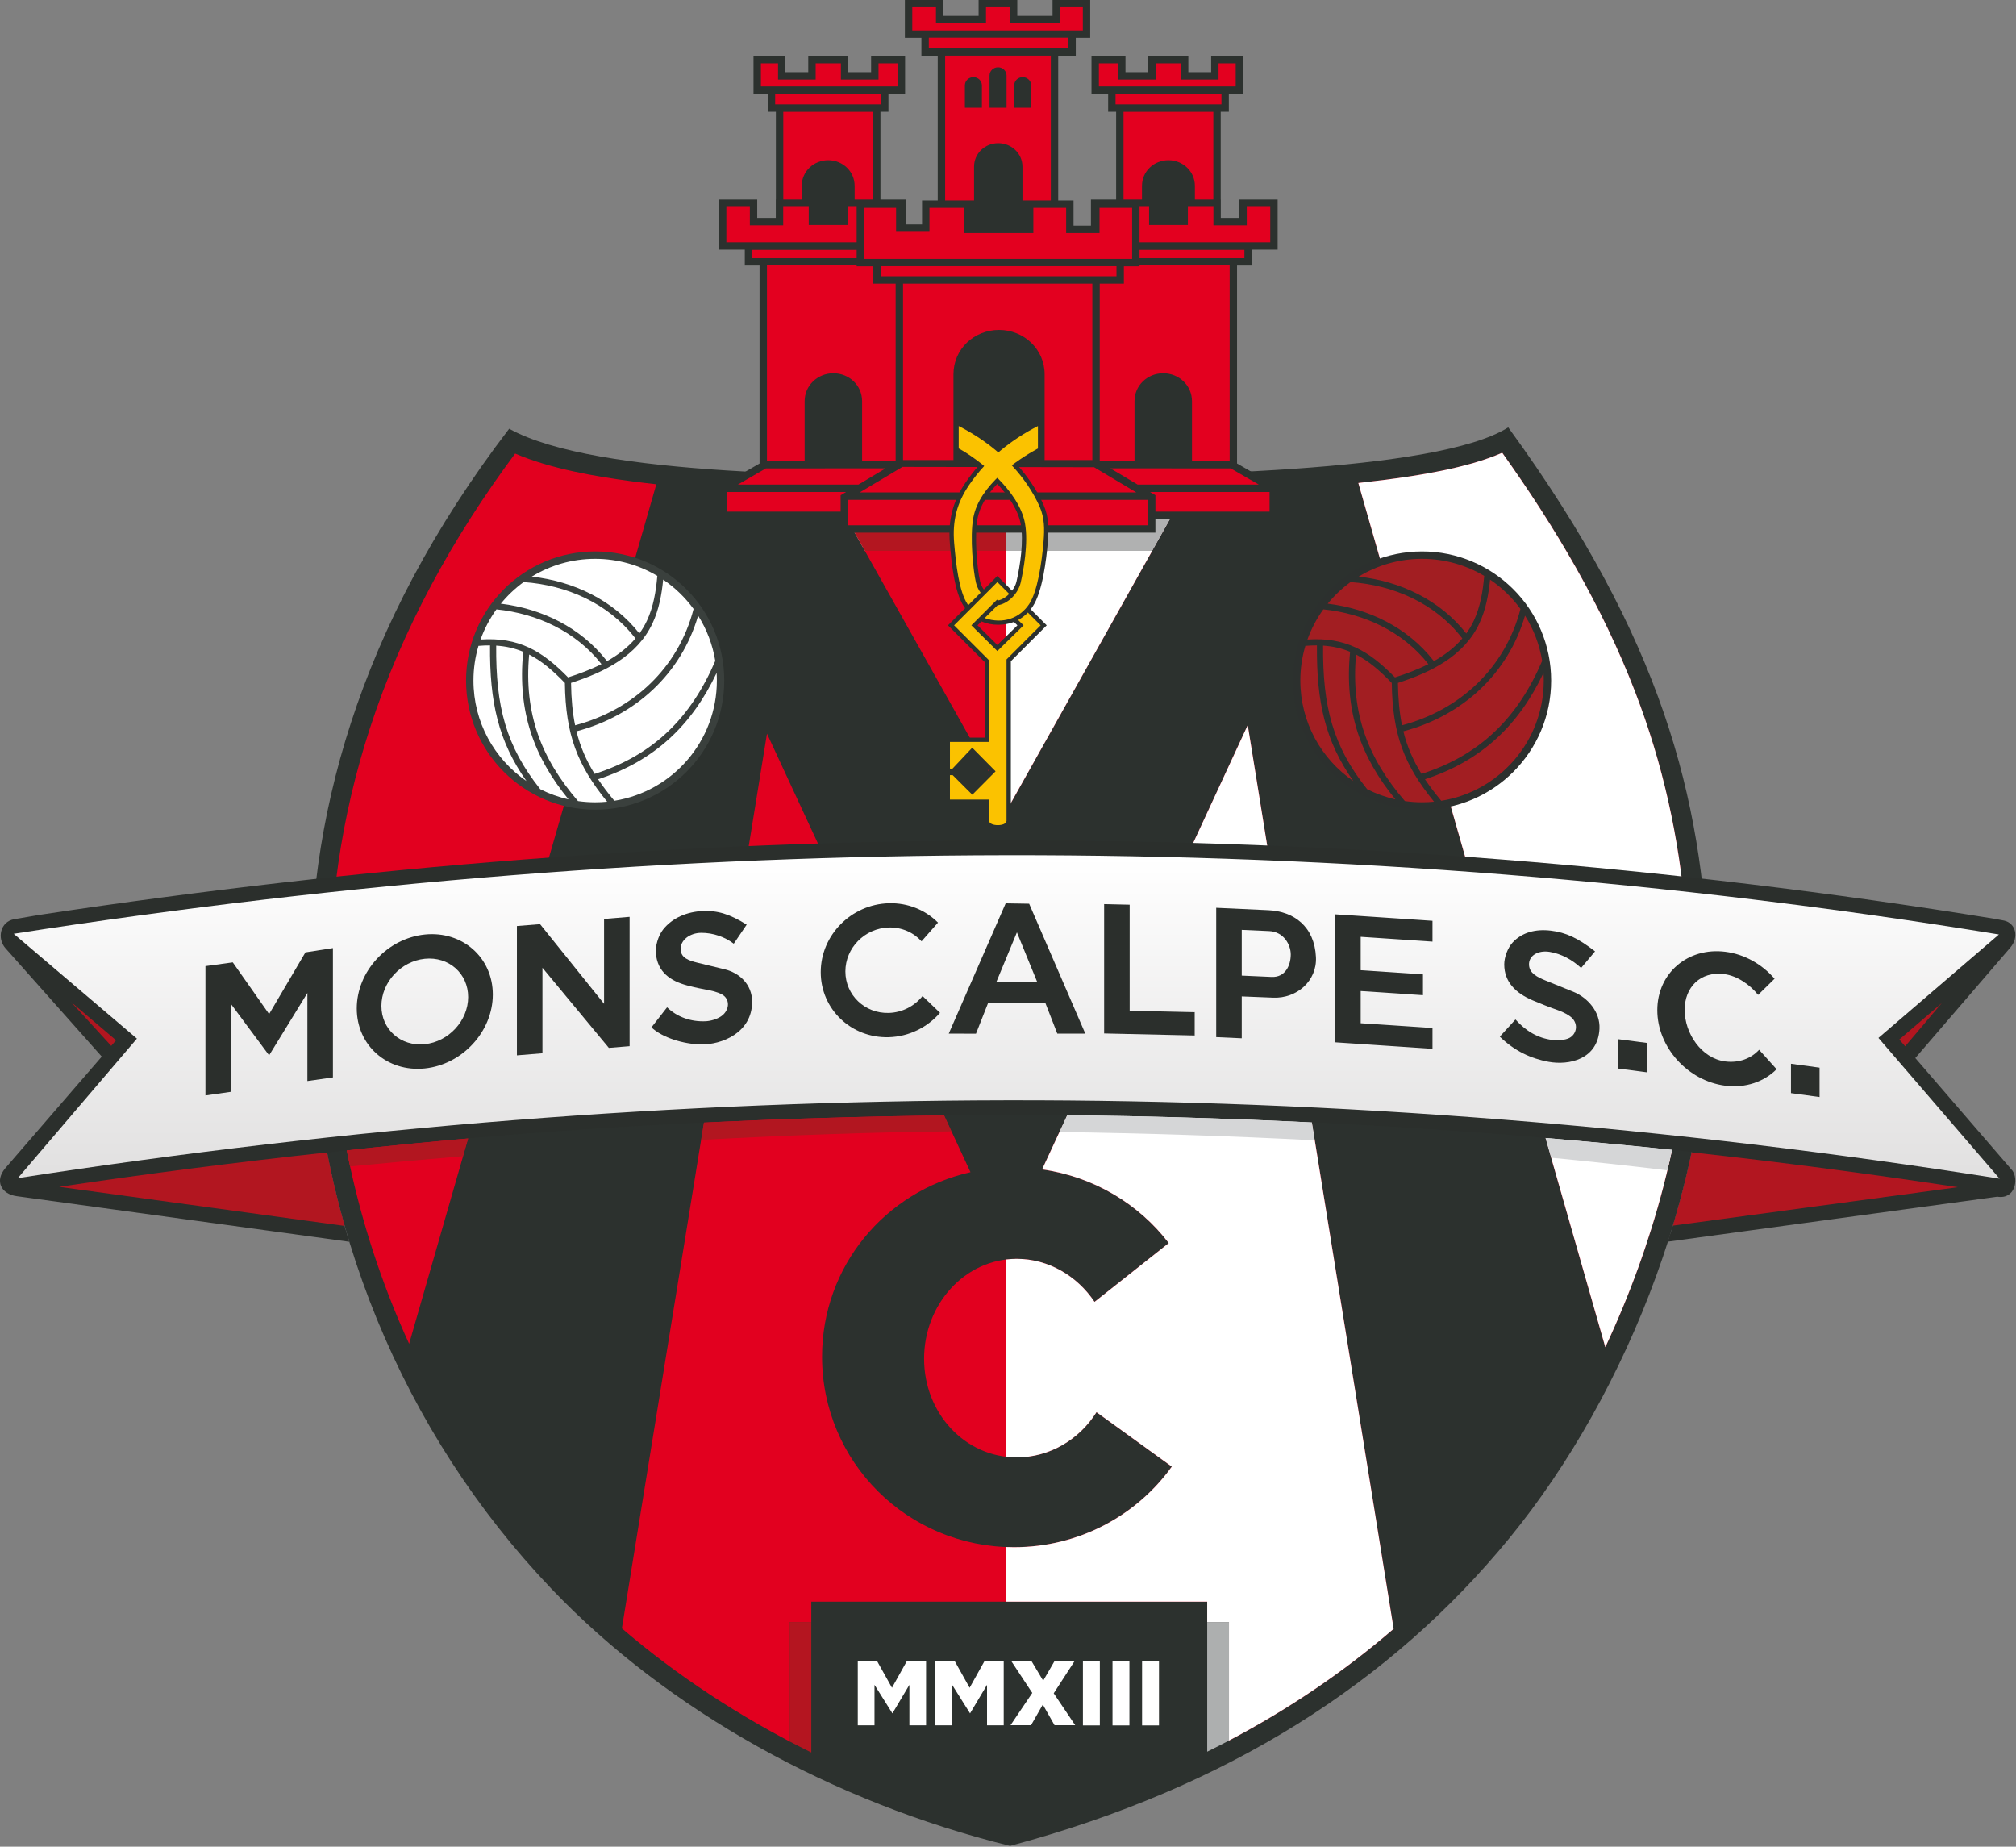 <?xml version="1.0" encoding="UTF-8" standalone="no"?>
<!-- Created with Inkscape (http://www.inkscape.org/) -->

<svg
   xmlns:dc="http://purl.org/dc/elements/1.1/"
   xmlns:cc="http://creativecommons.org/ns#"
   xmlns:rdf="http://www.w3.org/1999/02/22-rdf-syntax-ns#"
   xmlns:svg="http://www.w3.org/2000/svg"
   xmlns="http://www.w3.org/2000/svg"
   xmlns:xlink="http://www.w3.org/1999/xlink"
   xmlns:sodipodi="http://sodipodi.sourceforge.net/DTD/sodipodi-0.dtd"
   xmlns:inkscape="http://www.inkscape.org/namespaces/inkscape"
   width="84.667mm"
   height="77.541mm"
   viewBox="0 0 300 274.75"
   id="svg3822"
   version="1.1"
   inkscape:version="0.91 r13725"
   sodipodi:docname="mons calpe.svg">
  <rect x="0" y="0" width="300" height="274.75" fill="#808080" stroke="none"/>
  <defs
     id="defs3824" />
  <sodipodi:namedview
     id="base"
     pagecolor="#ffffff"
     bordercolor="#666666"
     borderopacity="1.0"
     inkscape:pageopacity="0.0"
     inkscape:pageshadow="2"
     inkscape:zoom="0.35"
     inkscape:cx="261.32232"
     inkscape:cy="428.17863"
     inkscape:document-units="px"
     inkscape:current-layer="layer1"
     showgrid="false"
     inkscape:window-width="1280"
     inkscape:window-height="744"
     inkscape:window-x="-4"
     inkscape:window-y="-4"
     inkscape:window-maximized="1"
     fit-margin-top="0"
     fit-margin-left="0"
     fit-margin-right="0"
     fit-margin-bottom="0" />
  <g
     inkscape:label="Layer 1"
     inkscape:groupmode="layer"
     id="layer1"
     transform="translate(-113.678,-685.79)">
    <g
       id="g3832"
       transform="matrix(0.529,0,0,0.529,106.178,600.416)">
      <defs
         id="defs3834">
        <linearGradient
           id="grad1">
          <stop
             id="stop3837"
             stop-opacity="1"
             stop-color="#2c312e"
             offset="201392128%" />
          <stop
             id="stop3839"
             stop-opacity="1"
             stop-color="#2c312e"
             offset="201392143%" />
          <stop
             id="stop3841"
             stop-opacity="1"
             stop-color="#39403c"
             offset="201392159%" />
          <stop
             id="stop3843"
             stop-opacity="1"
             stop-color="#454e4a"
             offset="201392178%" />
          <stop
             id="stop3845"
             stop-opacity="1"
             stop-color="#3e4541"
             offset="201392195%" />
          <stop
             id="stop3847"
             stop-opacity="1"
             stop-color="#2c312e"
             offset="201392218%" />
          <stop
             id="stop3849"
             stop-opacity="1"
             stop-color="#2c302e"
             offset="100%" />
        </linearGradient>
        <linearGradient
           gradientUnits="userSpaceOnUse"
           gradientTransform="scale(0.993,1.007)"
           y2="675.854"
           x2="102.152"
           y1="279.64"
           x1="102.152"
           id="grad2"
           xlink:href="#grad1" />
      </defs>
      <path
         inkscape:connector-curvature="0"
         id="path3852"
         style="fill:url(#grad2)"
         d="m 157.41,281.965 c -42.837,55.985 -57.173,110.742 -55.885,161.132 1.589,62.166 25.691,121.068 67.83,165.192 32.774,34.318 79.141,59.972 128.958,72.262 61.33,-16.408 107.329,-46.068 140.51,-86.619 33.262,-40.651 58.123,-102.449 55.974,-160.504 -1.762,-47.627 -12.957,-92.311 -56.347,-151.846 -19.888,12.626 -94.066,13.901 -142.871,13.788 -44.938,-0.104 -113.746,0.152 -138.168,-13.407 z" />
      <path
         inkscape:connector-curvature="0"
         id="path3854"
         style="fill:#e2001f;fill-rule:evenodd"
         d="m 359.891,650.925 c 16.553,-8.715 32.069,-19.119 46.327,-31.427 L 365.173,365.316 307.331,490.282 c 14.534,2.061 27.203,9.723 35.621,20.722 l -20.875,16.537 c -4.875,-7.276 -12.926,-12.103 -21.889,-12.103 -14.582,0 -26.061,12.772 -26.061,28.093 0,15.321 11.479,27.747 26.061,27.747 9.307,0 17.632,-5.063 22.437,-12.709 l 21.184,15.305 c -9.843,13.71 -26.056,22.663 -44.385,22.663 -30.008,0 -53.997,-23.993 -53.997,-53.58 0,-25.428 17.72,-46.469 41.752,-51.881 L 229.931,367.731 189.116,619.372 c 15.627,13.419 33.218,24.864 51.84,34.186 -1.568,-0.785 -3.128,-1.585 -4.681,-2.4 l 0,-33.571 6.123,0 0,-5.741 111.37,0 0,5.741 6.123,0 0,33.337 z m -118.743,2.73 c 0.416,0.208 0.833,0.416 1.25,0.622 l 0,-10e-4 c -0.417,-0.206 -0.834,-0.412 -1.25,-0.621 z M 465.757,540.284 c 6.83,-14.569 12.308,-29.726 16.24,-44.799 5.239,-20.089 8.026,-41.074 7.257,-61.85 -0.186,-5.03 -0.48,-10.055 -0.912,-15.07 -1.871,-21.727 -6.354,-42.235 -14.203,-62.608 -9.241,-23.985 -22.479,-46.339 -37.382,-67.237 -9.895,4.375 -24.044,6.483 -33.566,7.696 -2.296,0.292 -4.599,0.563 -6.908,0.814 l 69.474,243.054 z M 347.273,300.287 c -17.228,0.536 -34.472,0.671 -51.708,0.631 -15.665,-0.036 -31.326,-0.054 -46.986,-0.422 l 49.35,87.841 49.344,-88.05 z M 198.803,297.592 c -2.242,-0.249 -4.479,-0.52 -6.708,-0.815 -10.165,-1.346 -22.989,-3.505 -33.006,-7.827 -17.527,23.571 -31.783,49.386 -40.893,77.395 -8.081,24.846 -11.793,50.498 -11.125,76.611 0.857,33.546 8.441,66.354 22.195,96.373 l 69.537,-241.736 z" />
      <defs
         id="defs3856">
        <linearGradient
           id="grad3">
          <stop
             id="stop3859"
             stop-opacity="1"
             stop-color="#ffffff"
             offset="201392128%" />
          <stop
             id="stop3861"
             stop-opacity="1"
             stop-color="#ededed"
             offset="201392162%" />
          <stop
             id="stop3863"
             stop-opacity="1"
             stop-color="#e1e0e0"
             offset="100%" />
        </linearGradient>
        <linearGradient
           gradientUnits="userSpaceOnUse"
           gradientTransform="scale(0.728,1.373)"
           y2="474.185"
           x2="407.924"
           y1="210.327"
           x1="407.924"
           id="grad4"
           xlink:href="#grad3" />
      </defs>
      <path
         inkscape:connector-curvature="0"
         id="path3866"
         style="fill:url(#grad4)"
         d="m 359.891,650.925 c 16.553,-8.715 32.069,-19.119 46.327,-31.427 L 365.173,365.316 307.331,490.282 c 14.534,2.061 27.203,9.723 35.621,20.722 l -20.875,16.537 c -4.875,-7.276 -12.926,-12.103 -21.889,-12.103 -1.024,0 -2.033,0.066 -3.023,0.188 l 0,55.469 c 0.991,0.119 1.999,0.183 3.023,0.183 9.307,0 17.632,-5.063 22.437,-12.709 l 21.184,15.305 c -9.843,13.71 -26.056,22.663 -44.385,22.663 -0.757,0 -1.51,-0.019 -2.26,-0.05 l 0,15.358 56.603,0 0,5.741 6.123,0 0,33.337 z M 465.757,540.284 c 6.83,-14.569 12.308,-29.726 16.24,-44.799 5.239,-20.089 8.026,-41.074 7.257,-61.85 -0.186,-5.03 -0.48,-10.055 -0.912,-15.07 -1.871,-21.727 -6.354,-42.235 -14.203,-62.608 -9.241,-23.985 -22.479,-46.339 -37.382,-67.237 -9.895,4.375 -24.044,6.483 -33.566,7.696 -2.296,0.292 -4.599,0.563 -6.908,0.814 l 69.474,243.054 z M 347.273,300.287 c -16.695,0.519 -33.406,0.662 -50.109,0.635 l 0,86.053 0.765,1.362 49.344,-88.05 z" />
      <path
         inkscape:connector-curvature="0"
         id="path3868"
         style="fill:#adafaf;fill-rule:evenodd"
         d="m 353.768,654.05 c 2.056,-1.016 4.098,-2.057 6.123,-3.123 l 0,-33.339 -6.123,0 0,36.462 z" />
      <path
         inkscape:connector-curvature="0"
         id="path3870"
         style="fill:#b41520;fill-rule:evenodd"
         d="m 236.275,617.588 6.123,0 0,36.687 c -2.054,-1.013 -4.096,-2.052 -6.123,-3.116 l 0,-33.571 z" />
      <path
         inkscape:connector-curvature="0"
         id="path3872"
         style="fill:#2c312e;fill-rule:evenodd"
         d="m 373.02,301.522 -26.439,0 -8.292,14.796 5.039,0 0,-5.204 29.692,0 0,-9.592 z m -123.864,0 -32.405,0 0,9.592 33.828,0 0,5.204 6.889,0 -8.313,-14.796 z" />
      <path
         inkscape:connector-curvature="0"
         id="path3874"
         style="fill:#b0b1b1;fill-rule:evenodd"
         d="m 257.469,316.319 80.82,0 8.984,-16.031 c -17.228,0.536 -34.472,0.671 -51.708,0.631 -15.665,-0.036 -31.326,-0.054 -46.986,-0.422 l 8.889,15.822 z" />
      <path
         inkscape:connector-curvature="0"
         id="path3876"
         style="fill:#b31620;fill-rule:evenodd"
         d="m 257.469,316.319 39.695,0 0,-15.397 -1.599,-0.003 c -15.665,-0.036 -31.326,-0.054 -46.986,-0.422 l 8.889,15.822 z" />
      <path
         inkscape:connector-curvature="0"
         id="path3878"
         style="fill:#2c312e;fill-rule:evenodd"
         d="m 357.57,192.807 0,24.68 0.022,0 0,5.185 5.224,0 0,-5.185 10.767,0 0,14.108 -7.271,0 0,4.456 -4.151,0 0,55.693 11.23,6.483 0,9.136 -34.193,0 0,3.836 -88.548,0 0,-3.836 -34.035,0 0,-9.136 11.23,-6.483 0,-55.693 -4.151,0 0,-4.456 -7.271,0 0,-14.108 10.767,0 0,5.185 5.224,0 0,-5.185 0.022,0 0,-24.68 -2.285,0 0,-5.031 -4.01,0 0,-10.666 8.983,0 0,4.577 6.422,0 0,-4.577 11.258,0 0,4.577 6.422,0 0,-4.577 9.56,0 0,10.666 -4.684,0 0,5.031 -2.246,0 0,24.68 7.085,0 0,7.014 4.617,0 0,-6.756 4.41,0 0,-40.684 -4.59,0 0,-5.037 -4.652,0 0,-10.687 10.823,0 0,4.511 9.917,0 0,-4.511 10.883,0 0,4.511 9.916,0 0,-4.511 10.597,0 0,10.687 -4.063,0 0,5.037 -4.942,0 0,40.684 4.313,0 0,7.103 4.896,0 0,-7.361 7.085,0 0,-24.68 -2.246,0 0,-5.031 -4.684,0 0,-10.666 9.56,0 0,4.577 6.421,0 0,-4.577 11.258,0 0,4.577 6.422,0 0,-4.577 8.983,0 0,10.666 -4.009,0 0,5.031 -2.286,0 z" />
      <g
         id="g3880">
        <path
           inkscape:connector-curvature="0"
           id="path3882"
           style="fill:#e3001f;fill-rule:evenodd"
           d="m 268.207,241.164 53.247,0 0,49.611 -13.42,0 0,-24.136 c 0,-7.02 -5.801,-12.474 -12.821,-12.474 -7.052,0 -12.821,5.423 -12.821,12.474 l 0,24.136 -14.185,0 0,-49.611 z" />
        <path
           inkscape:connector-curvature="0"
           id="path3884"
           style="fill:#e3001f;fill-rule:evenodd"
           d="m 261.931,236.239 66.317,0 0,2.847 -66.317,0 0,-2.847 z" />
        <path
           inkscape:connector-curvature="0"
           id="path3886"
           style="fill:#e3001f;fill-rule:evenodd"
           d="m 257.239,219.825 9.012,0 0,6.756 9.388,0 0,-6.756 9.65,0 0,7.103 19.577,0 0,-7.103 9.224,0 0,7.103 9.388,0 0,-7.103 9.175,0 0,14.365 -75.414,0 0,-14.365 z" />
        <path
           inkscape:connector-curvature="0"
           id="path3888"
           style="fill:#e3001f;fill-rule:evenodd"
           d="m 256.012,299.889 12.028,-7.188 53.904,0.091 11.891,7.098 -77.823,0 z m 81.107,2.08 0,7.152 -84.388,0 0,-7.152 84.388,0 z" />
        <path
           inkscape:connector-curvature="0"
           id="path3890"
           style="fill:#e3001f;fill-rule:evenodd"
           d="m 309.777,217.745 0,-40.718 -29.729,0 0,40.718 8.135,0 0,-9.473 c 0,-3.743 3.064,-6.625 6.809,-6.625 3.728,0 6.809,2.897 6.809,6.625 l 0,9.473 7.976,0 z m -17.237,-26.065 4.788,0 0,-9.038 c 0,-1.311 -1.083,-2.33 -2.394,-2.33 -1.317,0 -2.394,1.014 -2.394,2.33 l 0,9.038 z m 6.933,0 4.788,0 0,-6.265 c 0,-1.311 -1.083,-2.329 -2.394,-2.329 -1.317,0 -2.394,1.014 -2.394,2.329 l 0,6.265 z m -13.867,0 4.788,0 0,-6.265 c 0,-1.311 -1.083,-2.329 -2.394,-2.329 -1.317,0 -2.394,1.014 -2.394,2.329 l 0,6.265 z" />
        <path
           inkscape:connector-curvature="0"
           id="path3892"
           style="fill:#e3001f;fill-rule:evenodd"
           d="m 275.459,171.978 39.261,0 0,3.003 -39.261,0 0,-3.003 z" />
        <path
           inkscape:connector-curvature="0"
           id="path3894"
           style="fill:#e3001f;fill-rule:evenodd"
           d="m 270.807,163.417 6.663,0 0,4.511 14.076,0 0,-4.511 6.723,0 0,4.511 14.076,0 0,-4.511 6.437,0 0,6.527 -47.976,0 0,-6.527 z" />
        <g
           id="g3896">
          <path
             inkscape:connector-curvature="0"
             id="path3898"
             style="fill:#e3001f;fill-rule:evenodd"
             d="m 330.231,192.821 25.259,0 0,24.667 -5.186,0 0,-3.814 c 0,-4.075 -3.368,-7.242 -7.443,-7.242 -4.094,0 -7.443,3.15 -7.443,7.242 l 0,3.814 -5.188,0 0,-24.667 z" />
          <path
             inkscape:connector-curvature="0"
             id="path3900"
             style="fill:#e3001f;fill-rule:evenodd"
             d="m 327.985,187.825 29.791,0 0,2.902 -29.791,0 0,-2.902 z" />
          <path
             inkscape:connector-curvature="0"
             id="path3902"
             style="fill:#e3001f;fill-rule:evenodd"
             d="m 323.3,179.19 5.4,0 0,4.577 10.582,0 0,-4.577 7.098,0 0,4.577 10.581,0 0,-4.577 4.824,0 0,6.506 -38.484,0 0,-6.506 z" />
          <path
             inkscape:connector-curvature="0"
             id="path3904"
             style="fill:#e3001f;fill-rule:evenodd"
             d="m 371.503,219.568 -6.607,0 0,5.185 -9.384,0 0,-5.185 -7.182,0 0,5.089 -10.916,0 0,-5.089 -2.681,0 0,9.948 36.771,0 0,-9.948 z" />
          <path
             inkscape:connector-curvature="0"
             id="path3906"
             style="fill:#e3001f;fill-rule:evenodd"
             d="m 364.233,231.648 -29.5,0 0,2.325 29.5,0 0,-2.325 z" />
          <path
             inkscape:connector-curvature="0"
             id="path3908"
             style="fill:#e3001f;fill-rule:evenodd"
             d="m 360.082,236.023 -25.349,0 0,0.248 -4.405,0 0,4.896 -6.795,0 0,49.776 9.786,0 0,-16.716 c 0,-4.444 3.637,-7.864 8.082,-7.864 4.426,0 8.082,3.439 8.082,7.864 l 0,16.716 10.598,0 0,-54.919 z" />
          <path
             inkscape:connector-curvature="0"
             id="path3910"
             style="fill:#e3001f;fill-rule:evenodd"
             d="m 368.283,297.681 -7.89,-4.555 -33.869,-0.023 7.671,4.578 34.089,0 z m -29.083,7.604 32.112,0 0,-5.524 -33.634,0 1.521,0.908 0,4.616 z" />
        </g>
        <g
           id="g3912">
          <path
             inkscape:connector-curvature="0"
             id="path3914"
             style="fill:#e3001f;fill-rule:evenodd"
             d="m 259.778,192.821 -25.259,0 0,24.667 5.186,0 0,-3.814 c 0,-4.075 3.367,-7.242 7.443,-7.242 4.094,0 7.443,3.15 7.443,7.242 l 0,3.814 5.188,0 0,-24.667 z" />
          <path
             inkscape:connector-curvature="0"
             id="path3916"
             style="fill:#e3001f;fill-rule:evenodd"
             d="m 262.024,187.825 -29.791,0 0,2.902 29.791,0 0,-2.902 z" />
          <path
             inkscape:connector-curvature="0"
             id="path3918"
             style="fill:#e3001f;fill-rule:evenodd"
             d="m 266.708,179.19 -5.4,0 0,4.577 -10.581,0 0,-4.577 -7.098,0 0,4.577 -10.581,0 0,-4.577 -4.823,0 0,6.506 38.484,0 0,-6.506 z" />
          <path
             inkscape:connector-curvature="0"
             id="path3920"
             style="fill:#e3001f;fill-rule:evenodd"
             d="m 218.505,219.568 6.607,0 0,5.185 9.384,0 0,-5.185 7.182,0 0,5.089 10.916,0 0,-5.089 2.564,0 0,9.948 -36.654,0 0,-9.948 z" />
          <path
             inkscape:connector-curvature="0"
             id="path3922"
             style="fill:#e3001f;fill-rule:evenodd"
             d="m 225.775,231.648 29.383,0 0,2.325 -29.383,0 0,-2.325 z" />
          <path
             inkscape:connector-curvature="0"
             id="path3924"
             style="fill:#e3001f;fill-rule:evenodd"
             d="m 229.926,236.023 25.233,0 0,0.248 4.692,0 0,4.896 6.276,0 0,49.776 -9.437,0 0,-16.716 c 0,-4.444 -3.637,-7.864 -8.082,-7.864 -4.425,0 -8.082,3.439 -8.082,7.864 l 0,16.716 -10.598,0 0,-54.919 z" />
          <path
             inkscape:connector-curvature="0"
             id="path3926"
             style="fill:#e3001f;fill-rule:evenodd"
             d="m 221.726,297.681 7.89,-4.555 33.696,-0.023 -7.66,4.578 -33.926,0 z m 28.926,7.604 -31.955,0 0,-5.524 33.476,0 -1.52,0.909 0,4.615 z" />
        </g>
      </g>
      <path
         inkscape:connector-curvature="0"
         id="path3928"
         style="fill:#2c312e;fill-rule:evenodd"
         d="m 298.531,347.359 0,44.878 c 0,3.264 -7.319,3.265 -7.319,0 l 0,-4.758 -11.028,0 0,-18.642 11.028,0 0,-21.208 -10.361,-10.361 4.816,-4.816 c -0.11,-0.15 -0.218,-0.304 -0.324,-0.462 -2.752,-4.118 -3.547,-12.747 -3.966,-17.785 -0.536,-6.445 0.781,-11.741 4.417,-17.098 1.074,-1.583 2.245,-3.089 3.501,-4.52 -2.068,-1.614 -4.149,-2.984 -6.014,-4.006 l -0.63,-0.345 3e-4,-8.999 1.763,0.896 c 3.764,1.913 7.342,4.223 10.593,6.917 3.251,-2.694 6.829,-5.004 10.593,-6.917 l 1.763,-0.896 3e-4,8.999 -0.631,0.345 c -1.926,1.055 -4.05,2.356 -6.14,3.863 1.304,1.473 2.517,3.027 3.627,4.663 1.366,2.013 2.583,4.125 3.549,6.359 1.459,3.374 1.474,6.681 1.174,10.28 -0.423,5.079 -1.501,14.095 -4.272,18.243 -0.178,0.267 -0.365,0.523 -0.557,0.769 l 4.509,4.509 -10.092,10.092 z m -7.61,-20.161 3.816,-3.816 4.131,4.131 c 0.609,-0.81 1.053,-1.694 1.242,-2.51 1.076,-4.648 2.064,-11.452 1.211,-16.174 -0.702,-3.883 -3.319,-7.847 -6.608,-11.334 -2.774,2.91 -4.914,6.225 -5.561,9.806 -0.824,4.563 -0.292,13.192 0.752,17.703 0.165,0.712 0.523,1.475 1.016,2.195 z m 4.089,9.899 c -1.602,0.019 -3.162,-0.269 -4.604,-0.871 l -0.158,-0.059 -1.095,1.095 5.59,5.531 5.639,-5.522 -0.988,-0.958 c -1.38,0.541 -2.862,0.8 -4.383,0.782 z m -12.065,41.359 4.746,4.732 4.839,-4.867 -4.843,-4.899 -4.742,5.034 z" />
      <g
         id="g3930">
        <path
           inkscape:connector-curvature="0"
           id="path3932"
           style="fill:#fbc200;fill-rule:evenodd"
           d="m 282.567,337.267 12.17,-12.169 3.335,3.335 c -0.91,0.914 -2.023,1.622 -3.164,1.846 l -0.247,-0.24 -7.229,7.229 7.306,7.229 7.382,-7.229 -1.546,-1.499 c 0.993,-0.534 1.916,-1.23 2.744,-2.091 l 3.59,3.59 -9.589,9.589 0,45.38 c 0,1.63 -4.892,1.631 -4.892,0 l 0,-5.971 -11.028,0 0,-6.87 0.769,-0.002 5.528,5.512 6.544,-6.581 -6.573,-6.649 -5.549,5.891 -0.718,-0.006 0,-7.51 11.028,0 0,-22.924 -9.858,-9.858 z" />
        <path
           inkscape:connector-curvature="0"
           id="path3934"
           style="fill:#fbc200;fill-rule:evenodd"
           d="m 283.865,281.213 c 7.256,3.687 14.309,9.144 19.352,16.574 1.295,1.907 2.485,3.953 3.439,6.16 1.362,3.151 1.366,6.252 1.079,9.697 -0.506,6.068 -1.698,14.116 -4.072,17.67 -2.62,3.92 -7.294,5.7 -12.493,3.921 l 3.631,-3.616 c 2.901,-0.375 5.782,-3.271 6.493,-6.343 0.759,-3.278 2.216,-11.168 1.223,-16.663 -1.677,-9.279 -12.866,-17.929 -18.651,-21.098 l 3e-4,-6.302 z" />
        <path
           inkscape:connector-curvature="0"
           id="path3936"
           style="fill:#fbc200;fill-rule:evenodd"
           d="m 306.15,281.213 c -7.256,3.687 -14.309,9.145 -19.352,16.574 -3.47,5.113 -4.733,10.056 -4.212,16.316 0.505,6.068 1.392,13.658 3.766,17.211 0.065,0.096 0.13,0.192 0.197,0.285 l 3.479,-3.507 c -0.616,-0.86 -1.077,-1.823 -1.306,-2.816 -0.759,-3.278 -1.757,-12.697 -0.764,-18.192 1.677,-9.279 12.407,-16.401 18.192,-19.569 l -4e-4,-6.302 z" />
      </g>
      <g
         id="g3938">
        <path
           inkscape:connector-curvature="0"
           id="path3940"
           style="fill:#2b2f2c;fill-rule:evenodd"
           d="m 552.96,458.961 27.314,31.656 c 1.779,2.463 0.793,8.157 -4.253,7.348 l -92.725,12.648 c 2.709,-7.968 4.896,-16.457 6.789,-25.24 -67.168,-7.162 -133.582,-10.481 -192.769,-10.378 -59.527,0.103 -125.932,3.168 -191.104,10.558 1.531,8.253 3.666,16.626 6.214,25.082 L 18.868,497.812 c -4.289,-0.588 -6.34,-4.234 -3.12,-7.959 l 27.055,-31.294 -27.08,-30.478 c -2.449,-2.757 -1.488,-7.479 2.443,-8.175 2.896,-0.45 5.027,-0.894 7.924,-1.331 89.82,-13.549 180.564,-20.698 271.413,-20.818 93.019,-0.123 185.954,7.134 277.772,22.041 0.625,0.101 2.017,0.396 2.642,0.498 3.273,0.691 4.303,4.655 1.766,7.603 l -26.724,31.063 z" />
        <defs
           id="defs3942">
          <linearGradient
             id="grad5">
            <stop
               id="stop3945"
               stop-opacity="1"
               stop-color="#ffffff"
               offset="0%" />
            <stop
               id="stop3947"
               stop-opacity="1"
               stop-color="#e1e0e0"
               offset="100%" />
          </linearGradient>
          <linearGradient
             gradientUnits="userSpaceOnUse"
             gradientTransform="scale(2.478,0.404)"
             y2="1221.339"
             x2="7.281"
             y1="995.89"
             x1="7.281"
             id="grad6"
             xlink:href="#grad5" />
        </defs>
        <path
           inkscape:connector-curvature="0"
           id="path3950"
           style="fill:url(#grad6)"
           d="m 18.041,424.016 c 93.51,-14.544 186.803,-21.978 279.469,-22.1 93.775,-0.124 186.907,7.238 278.97,22.292 l -33.886,29.099 34.078,39.592 C 483.87,478.211 390.75,470.673 297.308,470.836 c -92.39,0.16 -185.095,7.51 -278.119,21.909 L 52.691,453.498 18.041,424.016 Z" />
        <path
           inkscape:connector-curvature="0"
           id="path3952"
           style="fill:#b21620;fill-rule:evenodd"
           d="m 550.109,455.658 10.271,-12.12 -11.917,10.212 1.646,1.908 z M 34.183,443.213 45.459,455.541 46.822,453.967 34.183,443.213 Z" />
        <path
           inkscape:connector-curvature="0"
           id="path3954"
           style="fill:#b21620;fill-rule:evenodd"
           d="m 564.919,495.287 -80.147,10.811 c 2.045,-6.791 3.817,-13.676 5.281,-20.614 25.014,2.745 49.975,6.018 74.866,9.803 z M 111.137,506.183 30.828,495.186 c 25.055,-3.728 50.177,-6.954 75.351,-9.667 1.365,6.973 3.02,13.867 4.957,20.663 z" />
      </g>
      <g
         id="g3956">
        <path
           inkscape:connector-curvature="0"
           id="path3958"
           style="fill:#3a403d;fill-rule:evenodd"
           d="m 181.596,316.48 c 20.053,0 36.315,16.262 36.315,36.316 0,20.053 -16.262,36.315 -36.315,36.315 -20.053,0 -36.316,-16.262 -36.316,-36.315 0,-20.053 16.263,-36.316 36.316,-36.316 z" />
        <path
           inkscape:connector-curvature="0"
           id="path3960"
           style="fill:#ffffff;fill-rule:evenodd"
           d="m 181.596,318.56 c 6.389,0 12.368,1.753 17.487,4.801 l -0.013,0.143 c -0.373,4.226 -1.084,8.53 -2.887,12.405 -0.611,1.313 -1.333,2.526 -2.149,3.648 -7.397,-9.431 -18.544,-14.69 -30.27,-15.991 5.193,-3.176 11.299,-5.007 17.831,-5.007 z m 19.131,5.842 c 3.31,2.235 6.207,5.035 8.556,8.259 -4.281,16.517 -16.896,28.371 -33.322,32.714 -0.725,-3.537 -1.086,-7.427 -1.147,-11.922 9.279,-2.984 18.625,-7.537 22.941,-16.812 1.788,-3.841 2.562,-8.046 2.973,-12.239 z m 9.834,10.142 c 2.4,3.8 4.072,8.105 4.822,12.719 -6.768,15.793 -17.264,26.474 -33.938,31.783 -2.38,-3.828 -4.039,-7.654 -5.104,-11.978 16.579,-4.363 29.428,-16.134 34.22,-32.524 z m 5.201,16.099 c 0.045,0.712 0.069,1.429 0.069,2.153 0,17.067 -12.496,31.22 -28.836,33.81 -1.732,-2.081 -3.251,-4.075 -4.575,-6.051 15.939,-5.199 26.408,-15.264 33.342,-29.912 z m -30.796,36.223 c -1.109,0.109 -2.232,0.165 -3.37,0.165 -1.638,0 -3.248,-0.117 -4.824,-0.34 -10.281,-11.923 -15.256,-24.559 -13.743,-41.213 3.508,1.794 6.677,4.493 10.051,7.992 0.195,14.569 3.503,23.091 11.886,33.396 z m -10.864,-0.66 c -2.791,-0.624 -5.453,-1.587 -7.941,-2.846 -9.659,-12.126 -12.549,-23.303 -12.402,-40.391 2.8,0.185 5.287,0.773 7.601,1.736 l -0.02,0.204 c -1.604,16.582 3.015,29.378 12.762,41.297 z m -11.843,-5.159 c -8.996,-6.169 -14.899,-16.522 -14.899,-28.251 0,-3.39 0.495,-6.665 1.414,-9.758 1.131,-0.096 2.213,-0.14 3.252,-0.132 -0.142,15.918 2.335,26.92 10.233,38.141 z m -12.902,-39.791 c 1.092,-3.051 2.606,-5.901 4.469,-8.481 11.429,1.166 22.349,6.208 29.548,15.394 -3.012,1.528 -6.228,2.725 -9.401,3.733 -7.314,-7.49 -13.928,-11.364 -24.616,-10.646 z m 5.702,-10.087 c 1.867,-2.287 4.023,-4.328 6.413,-6.068 12.04,0.831 23.692,5.921 31.238,15.576 l 0.22,0.282 c -2.225,2.609 -4.982,4.683 -8.003,6.381 l -0.155,-0.198 c -7.271,-9.303 -18.184,-14.559 -29.713,-15.973 z" />
      </g>
      <g
         id="g3962">
        <path
           inkscape:connector-curvature="0"
           id="path3964"
           style="fill:#2c302e;fill-rule:evenodd"
           d="m 414.205,316.48 c 20.053,0 36.316,16.262 36.316,36.316 0,20.053 -16.262,36.315 -36.316,36.315 -20.053,0 -36.315,-16.262 -36.315,-36.315 0,-20.053 16.262,-36.316 36.315,-36.316 z" />
        <defs
           id="defs3966">
          <linearGradient
             id="grad7">
            <stop
               id="stop3969"
               stop-opacity="1"
               stop-color="#a21e22"
               offset="201392128%" />
            <stop
               id="stop3971"
               stop-opacity="1"
               stop-color="#e0001e"
               offset="201392181%" />
            <stop
               id="stop3973"
               stop-opacity="1"
               stop-color="#e2011f"
               offset="100%" />
          </linearGradient>
          <linearGradient
             gradientUnits="userSpaceOnUse"
             y2="387.031"
             x2="379.969"
             y1="318.56"
             x1="379.969"
             id="grad8"
             xlink:href="#grad7" />
        </defs>
        <path
           inkscape:connector-curvature="0"
           id="path3976"
           style="fill:url(#grad8)"
           d="m 414.205,318.56 c 6.389,0 12.368,1.753 17.487,4.801 l -0.013,0.143 c -0.373,4.226 -1.084,8.53 -2.887,12.405 -0.611,1.313 -1.333,2.526 -2.149,3.648 -7.397,-9.431 -18.544,-14.69 -30.27,-15.991 5.193,-3.176 11.299,-5.007 17.831,-5.007 z m 19.131,5.842 c 3.31,2.235 6.207,5.035 8.556,8.259 -4.281,16.517 -16.896,28.371 -33.322,32.714 -0.725,-3.537 -1.086,-7.427 -1.147,-11.922 9.279,-2.984 18.625,-7.537 22.941,-16.812 1.788,-3.841 2.562,-8.046 2.973,-12.239 z m 9.834,10.142 c 2.4,3.8 4.072,8.105 4.822,12.719 -6.768,15.793 -17.264,26.474 -33.938,31.783 -2.38,-3.828 -4.039,-7.654 -5.104,-11.978 16.579,-4.363 29.428,-16.134 34.22,-32.524 z m 5.201,16.099 c 0.045,0.712 0.069,1.429 0.069,2.153 0,17.067 -12.496,31.22 -28.835,33.81 -1.732,-2.081 -3.251,-4.075 -4.576,-6.051 15.939,-5.199 26.408,-15.264 33.342,-29.912 z m -30.796,36.223 c -1.109,0.109 -2.232,0.165 -3.37,0.165 -1.638,0 -3.248,-0.117 -4.824,-0.34 -10.281,-11.923 -15.256,-24.559 -13.743,-41.213 3.508,1.794 6.677,4.493 10.051,7.992 0.195,14.569 3.503,23.091 11.886,33.396 z m -10.864,-0.66 c -2.791,-0.624 -5.453,-1.587 -7.941,-2.846 -9.659,-12.126 -12.549,-23.303 -12.402,-40.391 2.8,0.185 5.287,0.773 7.601,1.736 l -0.02,0.204 c -1.604,16.582 3.014,29.378 12.762,41.297 z m -11.843,-5.159 c -8.996,-6.169 -14.899,-16.522 -14.899,-28.251 0,-3.39 0.495,-6.665 1.414,-9.758 1.131,-0.096 2.213,-0.14 3.252,-0.132 -0.142,15.918 2.335,26.92 10.233,38.141 z m -12.902,-39.791 c 1.092,-3.051 2.606,-5.901 4.469,-8.481 11.429,1.166 22.349,6.208 29.548,15.394 -3.012,1.528 -6.228,2.725 -9.401,3.733 -7.314,-7.49 -13.928,-11.364 -24.616,-10.646 z m 5.703,-10.087 c 1.866,-2.287 4.023,-4.328 6.412,-6.068 12.041,0.831 23.692,5.921 31.238,15.576 l 0.221,0.282 c -2.225,2.609 -4.983,4.683 -8.003,6.381 l -0.155,-0.198 c -7.271,-9.303 -18.184,-14.559 -29.713,-15.973 z" />
      </g>
      <g
         id="g3978">
        <path
           inkscape:connector-curvature="0"
           id="path3980"
           style="fill:#ffffff;fill-rule:evenodd"
           d="m 255.476,628.523 5.403,0 4.219,7.552 4.21,-7.552 5.38,0 0,18.112 -4.693,0 0,-11.384 -4.775,8.029 -5.041,-8.029 0,11.384 -4.704,0 0,-18.112 z" />
        <path
           inkscape:connector-curvature="0"
           id="path3982"
           style="fill:#ffffff;fill-rule:evenodd"
           d="m 277.316,628.523 5.403,0 4.219,7.552 4.21,-7.552 5.38,0 0,18.112 -4.693,0 0,-11.384 -4.775,8.029 -5.041,-8.029 0,11.384 -4.704,0 0,-18.112 z" />
        <path
           inkscape:connector-curvature="0"
           id="path3984"
           style="fill:#ffffff;fill-rule:evenodd"
           d="m 298.62,628.524 5.692,0 3.315,5.563 3.222,-5.563 5.641,0 -5.898,9.106 6.042,8.981 -5.809,0 -3.3,-5.811 -3.311,5.811 -5.774,0 6.12,-9.078 -5.941,-9.009 z" />
        <path
           inkscape:connector-curvature="0"
           id="path3986"
           style="fill:#ffffff;fill-rule:evenodd"
           d="m 318.807,628.497 4.758,0 0,18.164 -4.758,0 0,-18.164 z" />
        <path
           inkscape:connector-curvature="0"
           id="path3988"
           style="fill:#ffffff;fill-rule:evenodd"
           d="m 327.127,628.497 4.758,0 0,18.164 -4.758,0 0,-18.164 z" />
        <path
           inkscape:connector-curvature="0"
           id="path3990"
           style="fill:#ffffff;fill-rule:evenodd"
           d="m 335.446,628.497 4.758,0 0,18.164 -4.758,0 0,-18.164 z" />
      </g>
      <g
         id="g3992">
        <path
           inkscape:connector-curvature="0"
           id="path3994"
           style="fill:#2b2f2c;fill-rule:evenodd"
           d="m 356.301,416.705 14.724,0.679 c 7.074,0.326 12.926,4.516 13.335,13.2 0.318,6.749 -5.437,11.655 -11.995,11.397 l -8.883,-0.35 0,11.775 -7.182,-0.324 0,-36.379 z m 20.973,13.18 c 0.018,-2.84 -2.026,-6.447 -6.058,-6.627 l -7.734,-0.344 0,12.862 8.404,0.374 c 3.889,0.173 5.369,-3.3 5.387,-6.266 z" />
        <path
           inkscape:connector-curvature="0"
           id="path3996"
           style="fill:#2b2f2c;fill-rule:evenodd"
           d="m 297.079,415.449 6.603,0.108 15.795,36.533 -7.878,-10e-4 -3.38,-8.68 -16.06,0 -3.429,8.697 -7.666,-0.01 16.016,-36.647 z m 8.822,22.009 -5.663,-13.848 -5.734,13.848 11.396,0 z" />
        <path
           inkscape:connector-curvature="0"
           id="path3998"
           style="fill:#2b2f2c;fill-rule:evenodd"
           d="m 159.588,421.831 6.513,-0.527 18.004,22.407 0,-23.873 7.182,-0.589 0,36.379 -5.838,0.48 -18.679,-22.531 0,24.043 -7.182,0.589 0,-36.379 z" />
        <path
           inkscape:connector-curvature="0"
           id="path4000"
           style="fill:#2b2f2c;fill-rule:evenodd"
           d="m 107.829,428.032 0,36.379 -7.182,1.025 0,-24.77 -10.77,17.538 -10.725,-14.437 0,24.696 -7.182,1.025 0,-36.379 7.688,-1.055 10.22,14.543 10.219,-17.357 7.733,-1.207 z" />
        <path
           inkscape:connector-curvature="0"
           id="path4002"
           style="fill:#2b2f2c;fill-rule:evenodd"
           d="m 389.764,418.54 27.378,1.821 0,5.855 -20.196,-1.35 0,9.398 17.517,1.171 0,5.855 -17.517,-1.171 0,9.051 20.196,1.35 0,5.855 -27.378,-1.836 0,-36 z" />
        <path
           inkscape:connector-curvature="0"
           id="path4004"
           style="fill:#2b2f2c;fill-rule:evenodd"
           d="m 324.774,415.668 7.182,0.163 0,29.83 18.29,0.409 0,6.548 -25.472,-0.572 0,-36.379 z" />
        <path
           inkscape:connector-curvature="0"
           id="path4006"
           style="fill:#2b2f2c;fill-rule:evenodd"
           d="m 133.672,424.219 c 10.566,-1.085 19.136,6.471 19.136,16.872 0,10.402 -8.569,19.718 -19.136,20.803 -10.567,1.085 -19.136,-6.471 -19.136,-16.872 0,-10.402 8.569,-19.718 19.136,-20.803 z m 0,6.825 c 6.738,-0.692 12.202,4.126 12.202,10.759 0,6.633 -5.464,12.573 -12.202,13.265 -6.738,0.692 -12.203,-4.126 -12.203,-10.759 0,-6.633 5.464,-12.574 12.203,-13.265 z" />
        <path
           inkscape:connector-curvature="0"
           id="path4008"
           style="fill:#2b2f2c;fill-rule:evenodd"
           d="m 264.192,415.424 c 5.448,-0.155 10.365,1.948 13.851,5.447 l -4.63,5.261 c -2.238,-2.475 -5.539,-3.988 -9.221,-3.883 -6.738,0.192 -12.203,5.726 -12.203,12.36 0,6.633 5.464,11.857 12.203,11.665 3.839,-0.109 7.265,-1.954 9.502,-4.747 l 4.914,4.711 c -3.508,4.053 -8.666,6.698 -14.415,6.862 -10.567,0.301 -19.136,-7.891 -19.136,-18.293 0,-10.402 8.569,-19.082 19.136,-19.383 z" />
        <path
           inkscape:connector-curvature="0"
           id="path4010"
           style="fill:#2b2f2c;fill-rule:evenodd"
           d="m 499.519,429.073 c 5.449,0.685 10.366,3.546 13.851,7.583 l -4.63,4.547 c -2.238,-2.821 -5.865,-5.384 -9.547,-5.848 -6.737,-0.848 -11.117,3.736 -11.117,10.043 0,6.633 4.705,13.676 11.443,14.524 3.839,0.483 7.265,-0.834 9.502,-3.282 l 4.914,5.469 c -3.508,3.512 -8.666,5.362 -14.415,4.638 -10.566,-1.329 -19.136,-10.842 -19.136,-21.244 0,-10.402 8.569,-17.76 19.136,-16.431 z" />
        <path
           inkscape:connector-curvature="0"
           id="path4012"
           style="fill:#2b2f2c;fill-rule:evenodd"
           d="m 224.219,421.447 -3.635,5.356 c -2.487,-1.916 -5.845,-3.083 -9.185,-3.059 -3.162,0.023 -6,2.088 -5.741,4.877 0.2,2.155 2.136,2.901 4.784,3.543 l 7.641,1.855 c 4.003,0.972 7.678,4.157 7.668,9.139 -0.019,8.737 -8.624,12.089 -14.391,11.979 -4.927,-0.094 -10.838,-1.89 -13.931,-4.796 l 4.401,-5.646 c 2.869,2.78 6.761,4.098 10.811,3.922 1.455,-0.063 3.203,-0.568 4.458,-1.441 1.838,-1.278 2.563,-3.806 0.983,-5.484 -0.804,-0.854 -2.806,-1.498 -4.326,-1.776 -2.241,-0.41 -4.19,-0.822 -6.258,-1.369 -4.691,-1.241 -8.379,-3.741 -8.825,-9.063 -0.168,-1.997 0.624,-4.87 2.022,-6.65 2.668,-3.4 6.869,-5.021 11.085,-5.216 4.229,-0.196 7.654,0.824 12.439,3.827 z" />
        <path
           inkscape:connector-curvature="0"
           id="path4014"
           style="fill:#2b2f2c;fill-rule:evenodd"
           d="m 462.871,428.961 -3.922,4.666 c -2.487,-2.298 -5.558,-4.004 -8.898,-4.534 -3.162,-0.502 -6,1.058 -5.741,3.845 0.2,2.153 2.136,3.209 4.784,4.281 l 7.641,3.094 c 4.003,1.621 7.636,5.604 7.38,10.456 -0.453,8.593 -8.586,10.313 -14.352,9.248 -4.926,-0.91 -9.536,-3.03 -13.681,-7.075 l 4.401,-4.824 c 2.869,3.211 6.282,5.25 10.332,5.75 1.455,0.18 3.574,0.093 4.828,-0.556 1.837,-0.952 2.575,-3.441 0.996,-5.353 -0.804,-0.973 -2.711,-1.94 -4.231,-2.466 -2.24,-0.775 -5.053,-1.888 -7.12,-2.77 -4.691,-2 -7.951,-5.109 -7.963,-10.094 -0.005,-1.973 0.95,-4.633 2.347,-6.153 2.669,-2.902 6.543,-3.853 10.76,-3.345 4.229,0.509 7.654,2.081 12.439,5.831 z" />
        <path
           inkscape:connector-curvature="0"
           id="path4016"
           style="fill:#2b2f2c;fill-rule:evenodd"
           d="m 469.409,453.666 8.042,1.048 0,8.259 -8.042,-1.048 0,-8.259 z" />
        <path
           inkscape:connector-curvature="0"
           id="path4018"
           style="fill:#2b2f2c;fill-rule:evenodd"
           d="m 517.986,460.573 8.042,1.097 0,8.259 -8.042,-1.097 0,-8.259 z" />
      </g>
      <path
         inkscape:connector-curvature="0"
         id="path4020"
         style="fill:#2c312e;fill-rule:evenodd"
         d="m 144.44,486.576 c 21.87,-1.819 44.674,-3.398 66.961,-4.596 l 0.788,-4.858 c -21.843,1.054 -44.054,2.524 -66.313,4.464 l -1.436,4.991 z m 137.411,-6.979 c 5.824,-0.052 11.458,-0.055 16.855,-0.004 4.508,0.042 9.007,0.097 13.496,0.165 l 2.175,-4.699 c -5.748,-0.052 -11.438,-0.073 -17.062,-0.064 -5.787,0.01 -11.638,0.048 -17.548,0.115 l 2.082,4.487 z m 102.183,2.515 c 22.29,1.165 44.429,2.766 66.494,4.892 l -1.588,-5.554 c -22.218,-1.87 -44.204,-3.321 -65.719,-4.37 l 0.813,5.032 z" />
      <path
         inkscape:connector-curvature="0"
         id="path4022"
         style="fill:#d5d6d7;fill-rule:evenodd"
         d="m 450.527,487.005 c 10.915,1.052 21.812,2.231 32.7,3.551 0.458,-1.915 0.892,-3.837 1.303,-5.766 -11.905,-1.233 -23.781,-2.345 -35.591,-3.339 l 1.588,5.554 z" />
      <path
         inkscape:connector-curvature="0"
         id="path4024"
         style="fill:#d5d6d7;fill-rule:evenodd"
         d="m 312.202,479.758 c 24.177,0.365 48.09,1.113 71.831,2.355 l -0.813,-5.032 c -23.623,-1.152 -46.677,-1.819 -68.844,-2.021 l -2.175,4.699 z" />
      <path
         inkscape:connector-curvature="0"
         id="path4026"
         style="fill:#b21620;fill-rule:evenodd"
         d="m 211.4,481.98 c 24.79,-1.332 48.938,-2.192 70.45,-2.383 l -2.082,-4.487 c -21.865,0.249 -44.517,0.898 -67.58,2.011 l -0.788,4.858 z" />
      <path
         inkscape:connector-curvature="0"
         id="path4028"
         style="fill:#b21620;fill-rule:evenodd"
         d="m 112.657,489.452 c 10.243,-1.006 20.897,-1.971 31.783,-2.876 l 1.436,-4.991 c -11.387,0.992 -22.786,2.108 -34.155,3.354 0.298,1.508 0.61,3.012 0.936,4.513 z" />
    </g>
  </g>
</svg>
